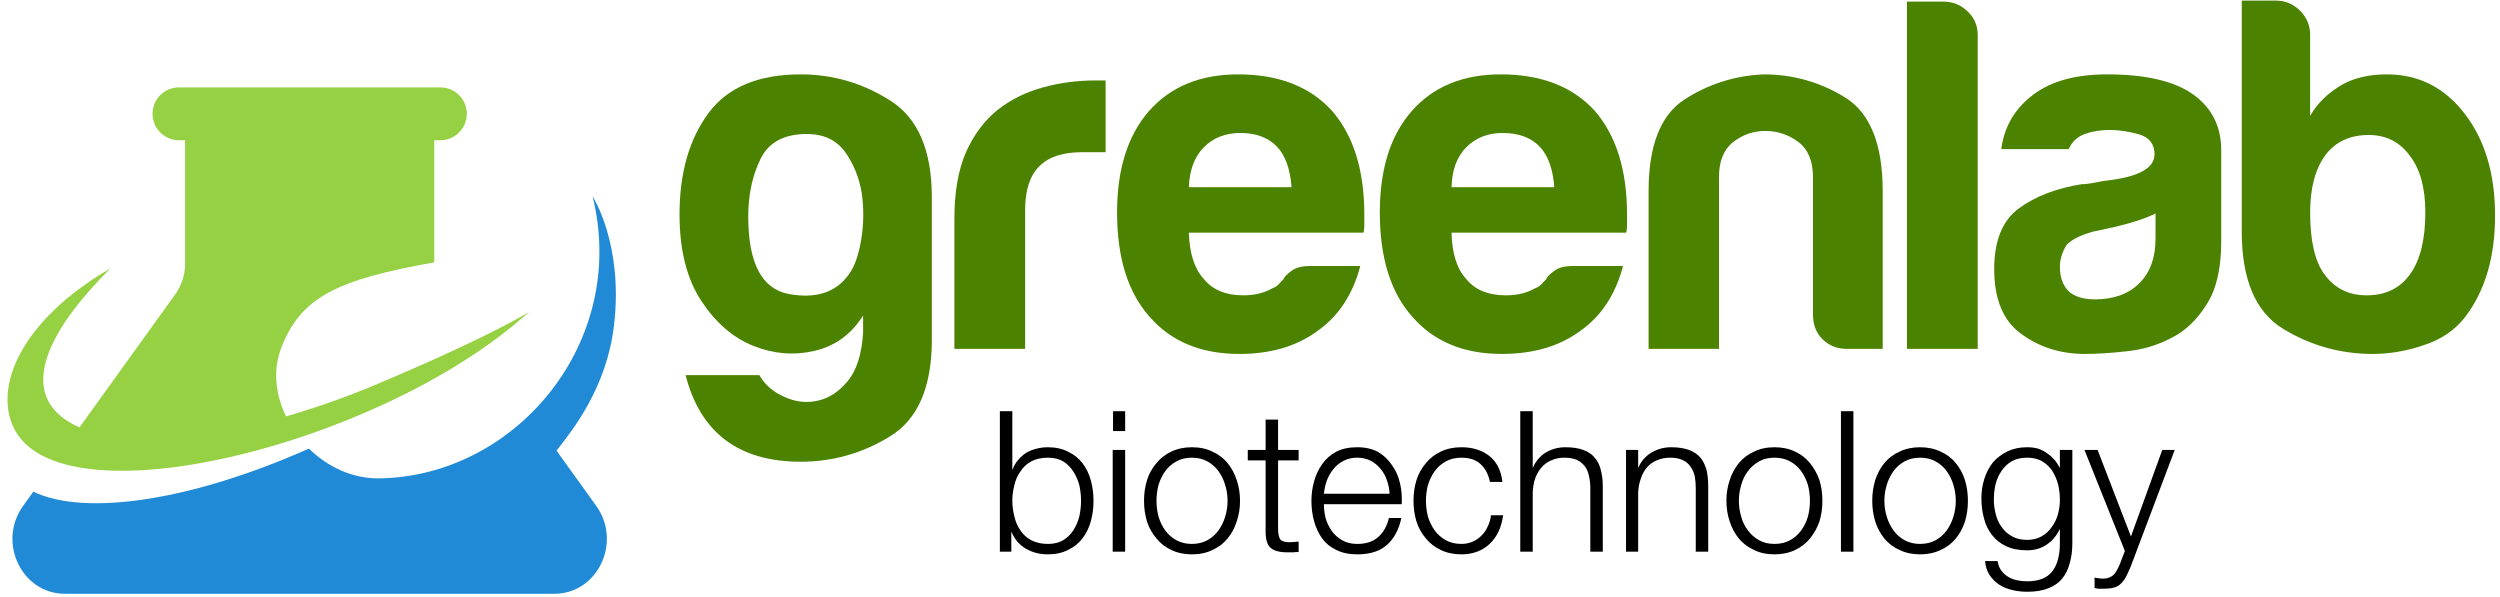 <svg width="201" height="48" viewBox="0 0 201 48" fill="none" xmlns="http://www.w3.org/2000/svg">
<path fill-rule="evenodd" clip-rule="evenodd" d="M81.391 33.061V37.746H81.418C81.526 37.439 81.68 37.177 81.878 36.96C82.059 36.744 82.276 36.554 82.528 36.392C82.781 36.247 83.061 36.139 83.368 36.067C83.657 35.995 83.946 35.958 84.234 35.958C84.866 35.958 85.408 36.076 85.859 36.31C86.329 36.527 86.717 36.834 87.024 37.231C87.331 37.628 87.556 38.089 87.701 38.612C87.845 39.136 87.918 39.687 87.918 40.264C87.918 40.842 87.845 41.393 87.701 41.916C87.556 42.44 87.331 42.9 87.024 43.297C86.717 43.695 86.329 44.002 85.859 44.218C85.408 44.453 84.866 44.57 84.234 44.57C83.585 44.57 82.998 44.417 82.474 44.11C81.951 43.803 81.572 43.361 81.337 42.783H81.31V44.354H80.389V33.061H81.391ZM86.78 39.019C86.672 38.603 86.509 38.233 86.293 37.908C86.076 37.565 85.805 37.294 85.48 37.096C85.137 36.897 84.731 36.798 84.262 36.798C83.738 36.798 83.287 36.897 82.907 37.096C82.546 37.294 82.258 37.565 82.041 37.908C81.806 38.233 81.644 38.603 81.553 39.019C81.445 39.434 81.391 39.849 81.391 40.264C81.391 40.679 81.445 41.095 81.553 41.51C81.644 41.925 81.806 42.304 82.041 42.647C82.258 42.972 82.546 43.234 82.907 43.433C83.287 43.631 83.738 43.731 84.262 43.731C84.731 43.731 85.137 43.631 85.48 43.433C85.805 43.234 86.076 42.972 86.293 42.647C86.509 42.304 86.672 41.925 86.78 41.51C86.87 41.095 86.916 40.679 86.916 40.264C86.916 39.849 86.87 39.434 86.78 39.019Z" fill="black"/>
<path d="M90.463 33.061V34.658H89.488V33.061H90.463ZM90.463 36.175V44.354H89.461V36.175H90.463Z" fill="black"/>
<path fill-rule="evenodd" clip-rule="evenodd" d="M97.477 36.31C97.965 36.527 98.371 36.834 98.696 37.231C99.021 37.628 99.265 38.08 99.427 38.585C99.608 39.109 99.698 39.669 99.698 40.264C99.698 40.86 99.608 41.42 99.427 41.943C99.265 42.449 99.021 42.9 98.696 43.297C98.371 43.695 97.965 44.002 97.477 44.218C97.008 44.453 96.457 44.57 95.825 44.57C95.212 44.57 94.661 44.453 94.173 44.218C93.704 44.002 93.307 43.695 92.982 43.297C92.639 42.9 92.386 42.449 92.224 41.943C92.061 41.42 91.98 40.86 91.98 40.264C91.98 39.669 92.061 39.109 92.224 38.585C92.386 38.08 92.639 37.628 92.982 37.231C93.307 36.834 93.704 36.527 94.173 36.31C94.661 36.076 95.212 35.958 95.825 35.958C96.457 35.958 97.008 36.076 97.477 36.31ZM94.58 37.096C94.219 37.294 93.921 37.556 93.686 37.881C93.451 38.206 93.271 38.576 93.144 38.992C93.036 39.407 92.982 39.831 92.982 40.264C92.982 40.698 93.036 41.122 93.144 41.537C93.271 41.952 93.451 42.322 93.686 42.647C93.921 42.972 94.219 43.234 94.58 43.433C94.941 43.631 95.356 43.731 95.825 43.731C96.295 43.731 96.71 43.631 97.071 43.433C97.432 43.234 97.73 42.972 97.965 42.647C98.2 42.322 98.38 41.952 98.506 41.537C98.633 41.122 98.696 40.698 98.696 40.264C98.696 39.831 98.633 39.407 98.506 38.992C98.38 38.576 98.2 38.206 97.965 37.881C97.73 37.556 97.432 37.294 97.071 37.096C96.71 36.897 96.295 36.798 95.825 36.798C95.356 36.798 94.941 36.897 94.58 37.096Z" fill="black"/>
<path d="M104.41 36.175V37.014H102.758V42.512C102.758 42.855 102.803 43.117 102.894 43.297C102.984 43.478 103.209 43.577 103.571 43.595C103.841 43.595 104.121 43.577 104.41 43.541V44.381C104.266 44.381 104.121 44.39 103.977 44.408C103.832 44.408 103.679 44.408 103.516 44.408C102.866 44.408 102.406 44.281 102.135 44.029C101.864 43.776 101.738 43.297 101.756 42.593V37.014H100.321V36.175H101.756V33.738H102.758V36.175H104.41Z" fill="black"/>
<path fill-rule="evenodd" clip-rule="evenodd" d="M106.577 41.645C106.685 42.025 106.847 42.368 107.064 42.675C107.281 42.981 107.561 43.234 107.904 43.433C108.247 43.631 108.653 43.731 109.122 43.731C109.844 43.731 110.413 43.541 110.828 43.162C111.244 42.783 111.523 42.277 111.668 41.645H112.67C112.471 42.584 112.083 43.306 111.505 43.812C110.946 44.318 110.151 44.57 109.122 44.57C108.472 44.57 107.913 44.453 107.443 44.218C106.974 44.002 106.595 43.695 106.306 43.297C106.017 42.9 105.8 42.44 105.656 41.916C105.511 41.393 105.439 40.842 105.439 40.264C105.439 39.723 105.511 39.199 105.656 38.694C105.8 38.17 106.017 37.71 106.306 37.312C106.595 36.897 106.974 36.563 107.443 36.31C107.913 36.076 108.472 35.958 109.122 35.958C109.772 35.958 110.332 36.085 110.801 36.337C111.253 36.608 111.623 36.96 111.912 37.394C112.218 37.809 112.435 38.296 112.562 38.856C112.688 39.398 112.733 39.957 112.697 40.535H106.441C106.441 40.896 106.486 41.266 106.577 41.645V41.645ZM111.505 38.612C111.397 38.269 111.226 37.962 110.991 37.692C110.774 37.421 110.512 37.204 110.205 37.042C109.88 36.879 109.519 36.798 109.122 36.798C108.707 36.798 108.346 36.879 108.039 37.042C107.714 37.204 107.443 37.421 107.227 37.692C107.01 37.944 106.829 38.251 106.685 38.612C106.559 38.973 106.477 39.334 106.441 39.696H111.722C111.704 39.316 111.632 38.955 111.505 38.612V38.612Z" fill="black"/>
<path d="M119.034 37.312C118.673 36.969 118.158 36.798 117.49 36.798C117.021 36.798 116.606 36.897 116.245 37.096C115.883 37.294 115.586 37.556 115.351 37.881C115.116 38.206 114.936 38.576 114.809 38.992C114.701 39.407 114.647 39.831 114.647 40.264C114.647 40.698 114.701 41.122 114.809 41.537C114.936 41.952 115.116 42.322 115.351 42.647C115.586 42.972 115.883 43.234 116.245 43.433C116.606 43.631 117.021 43.731 117.49 43.731C117.797 43.731 118.086 43.676 118.357 43.568C118.628 43.46 118.871 43.297 119.088 43.081C119.305 42.882 119.476 42.638 119.603 42.35C119.747 42.061 119.837 41.754 119.873 41.429H120.848C120.722 42.404 120.361 43.171 119.765 43.731C119.169 44.29 118.411 44.57 117.49 44.57C116.876 44.57 116.326 44.453 115.838 44.218C115.369 44.002 114.972 43.695 114.647 43.297C114.304 42.9 114.051 42.449 113.889 41.943C113.726 41.42 113.645 40.86 113.645 40.264C113.645 39.669 113.726 39.109 113.889 38.585C114.051 38.08 114.304 37.628 114.647 37.231C114.972 36.834 115.369 36.527 115.838 36.31C116.326 36.076 116.876 35.958 117.49 35.958C118.375 35.958 119.115 36.184 119.711 36.635C120.325 37.105 120.686 37.809 120.794 38.748H119.792C119.666 38.134 119.413 37.656 119.034 37.312V37.312Z" fill="black"/>
<path d="M123.232 33.061V37.583H123.259C123.457 37.096 123.791 36.699 124.261 36.392C124.748 36.103 125.281 35.958 125.858 35.958C126.436 35.958 126.915 36.031 127.294 36.175C127.691 36.319 127.998 36.527 128.215 36.798C128.449 37.069 128.612 37.394 128.702 37.773C128.81 38.17 128.864 38.612 128.864 39.1V44.354H127.862V39.262C127.862 38.901 127.826 38.576 127.754 38.287C127.7 37.98 127.592 37.719 127.429 37.502C127.267 37.285 127.059 37.114 126.806 36.987C126.535 36.861 126.192 36.798 125.777 36.798C125.38 36.798 125.028 36.87 124.721 37.014C124.414 37.141 124.152 37.331 123.936 37.583C123.719 37.836 123.548 38.134 123.421 38.477C123.313 38.82 123.25 39.19 123.232 39.587V44.354H122.23V33.061H123.232Z" fill="black"/>
<path d="M131.708 36.175V37.583H131.735C131.934 37.096 132.277 36.699 132.764 36.392C133.252 36.103 133.784 35.958 134.362 35.958C134.922 35.958 135.4 36.031 135.797 36.175C136.176 36.319 136.483 36.527 136.718 36.798C136.935 37.069 137.097 37.394 137.206 37.773C137.296 38.17 137.341 38.612 137.341 39.1V44.354H136.339V39.262C136.339 38.901 136.312 38.576 136.258 38.287C136.185 37.98 136.068 37.719 135.906 37.502C135.761 37.285 135.554 37.114 135.283 36.987C135.012 36.861 134.678 36.798 134.281 36.798C133.884 36.798 133.522 36.87 133.197 37.014C132.891 37.141 132.629 37.331 132.412 37.583C132.195 37.836 132.033 38.134 131.925 38.477C131.798 38.82 131.726 39.19 131.708 39.587V44.354H130.733V36.175H131.708Z" fill="black"/>
<path fill-rule="evenodd" clip-rule="evenodd" d="M144.328 36.31C144.797 36.527 145.194 36.834 145.519 37.231C145.844 37.628 146.097 38.08 146.278 38.585C146.44 39.109 146.521 39.669 146.521 40.264C146.521 40.86 146.44 41.42 146.278 41.943C146.097 42.449 145.844 42.9 145.519 43.297C145.194 43.695 144.797 44.002 144.328 44.218C143.84 44.453 143.29 44.57 142.676 44.57C142.044 44.57 141.493 44.453 141.024 44.218C140.536 44.002 140.13 43.695 139.805 43.297C139.48 42.9 139.237 42.449 139.074 41.943C138.894 41.42 138.803 40.86 138.803 40.264C138.803 39.669 138.894 39.109 139.074 38.585C139.237 38.08 139.48 37.628 139.805 37.231C140.13 36.834 140.536 36.527 141.024 36.31C141.493 36.076 142.044 35.958 142.676 35.958C143.29 35.958 143.84 36.076 144.328 36.31ZM141.43 37.096C141.069 37.294 140.771 37.556 140.536 37.881C140.284 38.206 140.103 38.576 139.995 38.992C139.868 39.407 139.805 39.831 139.805 40.264C139.805 40.698 139.868 41.122 139.995 41.537C140.103 41.952 140.284 42.322 140.536 42.647C140.771 42.972 141.069 43.234 141.43 43.433C141.773 43.631 142.188 43.731 142.676 43.731C143.145 43.731 143.561 43.631 143.922 43.433C144.283 43.234 144.581 42.972 144.815 42.647C145.05 42.322 145.231 41.952 145.357 41.537C145.465 41.122 145.519 40.698 145.519 40.264C145.519 39.831 145.465 39.407 145.357 38.992C145.231 38.576 145.05 38.206 144.815 37.881C144.581 37.556 144.283 37.294 143.922 37.096C143.561 36.897 143.145 36.798 142.676 36.798C142.188 36.798 141.773 36.897 141.43 37.096Z" fill="black"/>
<path d="M149.013 33.061V44.354H148.011V33.061H149.013Z" fill="black"/>
<path fill-rule="evenodd" clip-rule="evenodd" d="M156.027 36.31C156.514 36.527 156.921 36.834 157.246 37.231C157.571 37.628 157.814 38.08 157.977 38.585C158.139 39.109 158.221 39.669 158.221 40.264C158.221 40.86 158.139 41.42 157.977 41.943C157.814 42.449 157.571 42.9 157.246 43.297C156.921 43.695 156.514 44.002 156.027 44.218C155.54 44.453 154.989 44.57 154.375 44.57C153.761 44.57 153.211 44.453 152.723 44.218C152.236 44.002 151.829 43.695 151.504 43.297C151.179 42.9 150.936 42.449 150.773 41.943C150.611 41.42 150.529 40.86 150.529 40.264C150.529 39.669 150.611 39.109 150.773 38.585C150.936 38.08 151.179 37.628 151.504 37.231C151.829 36.834 152.236 36.527 152.723 36.31C153.211 36.076 153.761 35.958 154.375 35.958C154.989 35.958 155.54 36.076 156.027 36.31ZM153.129 37.096C152.768 37.294 152.47 37.556 152.236 37.881C152.001 38.206 151.82 38.576 151.694 38.992C151.568 39.407 151.504 39.831 151.504 40.264C151.504 40.698 151.568 41.122 151.694 41.537C151.82 41.952 152.001 42.322 152.236 42.647C152.47 42.972 152.768 43.234 153.129 43.433C153.49 43.631 153.906 43.731 154.375 43.731C154.844 43.731 155.26 43.631 155.621 43.433C155.982 43.234 156.28 42.972 156.514 42.647C156.749 42.322 156.93 41.952 157.056 41.537C157.182 41.122 157.246 40.698 157.246 40.264C157.246 39.831 157.182 39.407 157.056 38.992C156.93 38.576 156.749 38.206 156.514 37.881C156.28 37.556 155.982 37.294 155.621 37.096C155.26 36.897 154.844 36.798 154.375 36.798C153.906 36.798 153.49 36.897 153.129 37.096Z" fill="black"/>
<path fill-rule="evenodd" clip-rule="evenodd" d="M166.399 45.301C166.273 45.789 166.065 46.204 165.776 46.547C165.505 46.872 165.135 47.125 164.666 47.305C164.215 47.486 163.655 47.576 162.987 47.576C162.572 47.576 162.174 47.531 161.795 47.441C161.398 47.351 161.046 47.206 160.739 47.008C160.432 46.809 160.17 46.547 159.954 46.222C159.755 45.915 159.638 45.545 159.602 45.112H160.604C160.658 45.419 160.757 45.672 160.902 45.87C161.064 46.087 161.254 46.258 161.47 46.385C161.687 46.511 161.922 46.601 162.174 46.656C162.445 46.71 162.716 46.737 162.987 46.737C163.908 46.737 164.576 46.475 164.991 45.951C165.406 45.428 165.614 44.669 165.614 43.676V42.566H165.587C165.352 43.072 165.009 43.478 164.558 43.785C164.106 44.092 163.583 44.245 162.987 44.245C162.337 44.245 161.777 44.137 161.308 43.92C160.838 43.704 160.459 43.406 160.17 43.027C159.864 42.647 159.647 42.205 159.52 41.7C159.376 41.194 159.304 40.643 159.304 40.048C159.304 39.506 159.385 38.982 159.548 38.477C159.71 37.971 159.945 37.529 160.252 37.15C160.577 36.789 160.965 36.5 161.416 36.283C161.868 36.067 162.391 35.958 162.987 35.958C163.294 35.958 163.583 35.995 163.853 36.067C164.124 36.157 164.368 36.283 164.585 36.446C164.801 36.59 165 36.762 165.18 36.96C165.343 37.159 165.478 37.367 165.587 37.583H165.614V36.175H166.616V43.676C166.616 44.272 166.544 44.814 166.399 45.301V45.301ZM164.124 43.135C164.449 42.954 164.72 42.711 164.937 42.404C165.171 42.097 165.343 41.754 165.451 41.375C165.56 40.977 165.614 40.58 165.614 40.183C165.614 39.768 165.569 39.362 165.478 38.964C165.37 38.567 165.217 38.206 165.018 37.881C164.801 37.556 164.531 37.294 164.206 37.096C163.863 36.897 163.456 36.798 162.987 36.798C162.517 36.798 162.111 36.888 161.768 37.069C161.425 37.267 161.145 37.529 160.929 37.854C160.712 38.161 160.55 38.522 160.441 38.937C160.351 39.334 160.306 39.75 160.306 40.183C160.306 40.58 160.36 40.977 160.468 41.375C160.559 41.754 160.721 42.097 160.956 42.404C161.172 42.711 161.452 42.954 161.795 43.135C162.12 43.315 162.517 43.406 162.987 43.406C163.42 43.406 163.799 43.315 164.124 43.135Z" fill="black"/>
<path d="M168.647 36.175L171.328 43.135L173.846 36.175H174.848L171.301 45.572C171.156 45.915 171.021 46.204 170.895 46.439C170.768 46.656 170.624 46.836 170.461 46.98C170.317 47.107 170.136 47.197 169.92 47.251C169.721 47.306 169.468 47.333 169.161 47.333C168.963 47.333 168.8 47.333 168.674 47.333C168.566 47.315 168.475 47.296 168.403 47.278V46.439C168.511 46.457 168.62 46.475 168.728 46.493C168.836 46.511 168.954 46.52 169.08 46.52C169.297 46.52 169.477 46.484 169.622 46.412C169.766 46.358 169.893 46.267 170.001 46.141C170.091 46.033 170.172 45.906 170.245 45.762C170.335 45.599 170.416 45.419 170.488 45.22L170.84 44.299L167.591 36.175H168.647Z" fill="black"/>
<path fill-rule="evenodd" clip-rule="evenodd" d="M69.394 26.751V25.37C68.437 26.886 67.128 27.834 65.467 28.213C63.824 28.592 62.19 28.457 60.566 27.807C58.941 27.157 57.55 25.956 56.395 24.205C55.221 22.436 54.635 20.116 54.635 17.245C54.635 13.905 55.411 11.188 56.964 9.094C58.498 7.017 60.972 5.979 64.384 5.979C66.966 5.979 69.367 6.683 71.588 8.092C73.808 9.5 74.919 12.091 74.919 15.864V27.319C74.919 31.111 73.808 33.693 71.588 35.065C69.367 36.437 66.966 37.123 64.384 37.123C59.401 37.123 56.314 34.803 55.122 30.163H61.053C61.486 30.921 62.145 31.499 63.03 31.896C63.933 32.311 64.826 32.42 65.711 32.221C66.614 32.041 67.426 31.517 68.148 30.65C68.87 29.784 69.286 28.484 69.394 26.751ZM60.159 17.408C60.159 21.145 61.242 23.221 63.409 23.636C65.576 24.034 67.173 23.528 68.202 22.12C68.672 21.524 69.015 20.594 69.231 19.33C69.448 18.049 69.466 16.785 69.286 15.539C69.087 14.311 68.645 13.21 67.959 12.235C67.255 11.26 66.225 10.773 64.871 10.773C63.03 10.773 61.784 11.45 61.134 12.804C60.484 14.14 60.159 15.675 60.159 17.408V17.408Z" fill="#4B8200"/>
<path d="M76.733 28.051V17.57C76.733 15.458 77.04 13.688 77.654 12.262C78.286 10.836 79.143 9.689 80.227 8.823C81.256 8.01 82.456 7.415 83.828 7.035C85.2 6.656 86.618 6.467 88.08 6.467C88.188 6.467 88.324 6.467 88.486 6.467C88.649 6.467 88.784 6.467 88.892 6.467V12.235H87.024C85.453 12.235 84.298 12.614 83.558 13.373C82.799 14.113 82.42 15.295 82.42 16.92V28.051H76.733Z" fill="#4B8200"/>
<path fill-rule="evenodd" clip-rule="evenodd" d="M105.304 21.389H109.366C108.77 23.663 107.633 25.397 105.954 26.588C104.275 27.834 102.171 28.457 99.644 28.457C96.556 28.457 94.146 27.455 92.413 25.451C90.68 23.501 89.813 20.712 89.813 17.083C89.813 13.634 90.653 10.935 92.332 8.985C94.065 6.981 96.475 5.979 99.562 5.979C102.794 5.979 105.304 6.954 107.091 8.904C108.824 10.908 109.691 13.688 109.691 17.245C109.691 17.462 109.691 17.651 109.691 17.814C109.691 17.976 109.691 18.085 109.691 18.139C109.691 18.41 109.664 18.599 109.61 18.708H95.582C95.636 20.387 96.042 21.632 96.8 22.445C97.504 23.311 98.561 23.745 99.969 23.745C100.871 23.745 101.648 23.555 102.298 23.176C102.46 23.122 102.614 23.032 102.758 22.905C102.885 22.761 103.029 22.607 103.191 22.445C103.246 22.282 103.453 22.066 103.814 21.795C104.157 21.524 104.654 21.389 105.304 21.389V21.389ZM95.582 15.052H103.841C103.733 13.607 103.354 12.533 102.704 11.829C102 11.071 101.007 10.691 99.725 10.691C98.534 10.691 97.558 11.071 96.8 11.829C96.042 12.587 95.636 13.661 95.582 15.052Z" fill="#4B8200"/>
<path fill-rule="evenodd" clip-rule="evenodd" d="M126.427 21.389H130.489C129.894 23.663 128.756 25.397 127.077 26.588C125.398 27.834 123.286 28.457 120.74 28.457C117.671 28.457 115.27 27.455 113.536 25.451C111.803 23.501 110.937 20.712 110.937 17.083C110.937 13.634 111.776 10.935 113.455 8.985C115.188 6.981 117.59 5.979 120.659 5.979C123.909 5.979 126.427 6.954 128.214 8.904C129.948 10.908 130.814 13.688 130.814 17.245C130.814 17.462 130.814 17.651 130.814 17.814C130.814 17.976 130.814 18.085 130.814 18.139C130.814 18.41 130.787 18.599 130.733 18.708H116.705C116.741 20.387 117.138 21.632 117.897 22.445C118.601 23.311 119.657 23.745 121.065 23.745C121.986 23.745 122.771 23.555 123.421 23.176C123.584 23.122 123.737 23.032 123.881 22.905C124.008 22.761 124.152 22.607 124.315 22.445C124.369 22.282 124.577 22.066 124.938 21.795C125.281 21.524 125.777 21.389 126.427 21.389V21.389ZM116.705 15.052H124.965C124.856 13.607 124.477 12.533 123.827 11.829C123.123 11.071 122.121 10.691 120.821 10.691C119.63 10.691 118.655 11.071 117.897 11.829C117.138 12.587 116.741 13.661 116.705 15.052V15.052Z" fill="#4B8200"/>
<path d="M151.369 28.051H148.525C147.713 28.051 147.045 27.789 146.521 27.265C146.016 26.76 145.763 26.101 145.763 25.288V14.239C145.763 12.957 145.375 12.018 144.599 11.423C143.804 10.827 142.92 10.529 141.945 10.529C140.97 10.529 140.103 10.827 139.345 11.423C138.587 12.018 138.207 12.957 138.207 14.239V28.051H132.547V15.377C132.547 11.712 133.504 9.256 135.418 8.01C137.332 6.765 139.453 6.088 141.782 5.979C144.165 5.979 146.359 6.602 148.363 7.848C150.367 9.094 151.369 11.603 151.369 15.377V28.051Z" fill="#4B8200"/>
<path d="M153.319 0.13H156.244C157.002 0.13 157.652 0.392 158.193 0.915C158.735 1.421 159.006 2.053 159.006 2.811V28.051H153.319V0.13Z" fill="#4B8200"/>
<path fill-rule="evenodd" clip-rule="evenodd" d="M174.605 27.157C173.467 27.753 172.267 28.114 171.003 28.24C169.721 28.385 168.593 28.457 167.618 28.457C165.686 28.457 163.989 27.924 162.526 26.859C161.064 25.812 160.333 24.07 160.333 21.632C160.333 19.358 160.992 17.733 162.31 16.758C163.646 15.783 165.334 15.133 167.374 14.808C167.645 14.808 167.97 14.772 168.349 14.7C168.728 14.609 169.161 14.537 169.649 14.483C172.032 14.176 173.224 13.481 173.224 12.398C173.224 11.585 172.808 11.053 171.978 10.8C171.129 10.565 170.353 10.448 169.649 10.448C168.891 10.448 168.214 10.556 167.618 10.773C167.022 10.989 166.589 11.396 166.318 11.991H160.902C161.118 10.312 161.877 8.931 163.176 7.848C164.639 6.602 166.715 5.979 169.405 5.979C172.438 5.979 174.713 6.494 176.23 7.523C177.8 8.606 178.586 10.123 178.586 12.073V19.439C178.586 21.605 178.188 23.293 177.394 24.503C176.618 25.731 175.688 26.615 174.605 27.157V27.157ZM173.305 17.164C172.547 17.543 171.49 17.895 170.136 18.22L168.268 18.626C167.293 18.897 166.589 19.249 166.155 19.683C165.794 20.278 165.614 20.874 165.614 21.47C165.614 22.282 165.848 22.932 166.318 23.42C166.805 23.853 167.509 24.07 168.43 24.07C169.947 24.07 171.138 23.636 172.005 22.77C172.872 21.903 173.305 20.712 173.305 19.195V17.164Z" fill="#4B8200"/>
<path fill-rule="evenodd" clip-rule="evenodd" d="M185.735 2.811V9.31C186.331 8.281 187.197 7.442 188.335 6.792C189.31 6.25 190.501 5.979 191.91 5.979C194.455 5.979 196.541 7.036 198.165 9.148C199.79 11.26 200.603 13.986 200.603 17.326C200.603 20.684 199.79 23.42 198.165 25.532C197.353 26.561 196.252 27.301 194.861 27.753C193.489 28.222 192.126 28.457 190.772 28.457C188.172 28.457 185.762 27.78 183.542 26.426C181.339 25.072 180.238 22.472 180.238 18.626V0.049H182.973C183.731 0.049 184.381 0.319 184.923 0.861C185.464 1.403 185.735 2.053 185.735 2.811V2.811ZM194.997 17.083C194.997 15.133 194.591 13.625 193.778 12.56C192.966 11.423 191.855 10.854 190.447 10.854C188.931 10.854 187.766 11.396 186.954 12.479C186.141 13.598 185.735 15.133 185.735 17.083C185.735 19.358 186.114 21.009 186.873 22.039C187.685 23.176 188.822 23.745 190.285 23.745C191.801 23.745 192.966 23.176 193.778 22.039C194.591 20.901 194.997 19.249 194.997 17.083Z" fill="#4B8200"/>
<path d="M49.371 26.119C48.791 31.157 46.059 34.545 44.745 36.233L47.941 40.678C50.028 43.59 48.044 47.739 44.578 47.739C42.851 47.739 6.943 47.739 5.217 47.739C1.738 47.739 -0.233 43.59 1.854 40.678L2.678 39.531C6.879 41.554 15.485 40.227 24.839 36.066C26.334 37.534 28.331 38.488 30.483 38.462C41.473 38.307 50.556 27.511 47.644 15.786C47.644 15.786 50.131 19.6 49.371 26.119Z" fill="#208AD6"/>
<path d="M42.04 25.514C30.122 35.911 4.753 42.147 1.081 34.352C-0.491 31.015 1.738 25.72 8.889 21.571C4.431 25.977 0.643 31.801 6.389 34.365C10.911 28.09 9.121 30.577 14.094 23.658C14.596 22.95 14.88 22.099 14.88 21.236V11.276H14.39C13.218 11.276 12.264 10.323 12.264 9.151C12.264 7.978 13.218 7.025 14.39 7.025H35.404C36.577 7.025 37.53 7.978 37.53 9.151C37.53 10.323 36.577 11.276 35.404 11.276H34.915V21.094C27.158 22.473 24.143 23.864 22.584 28.052C21.927 29.804 22.159 31.749 22.997 33.476C25.419 32.78 27.906 31.904 30.341 30.873C42.207 25.874 43.495 24.251 42.04 25.514Z" fill="#95D143"/>
</svg>
